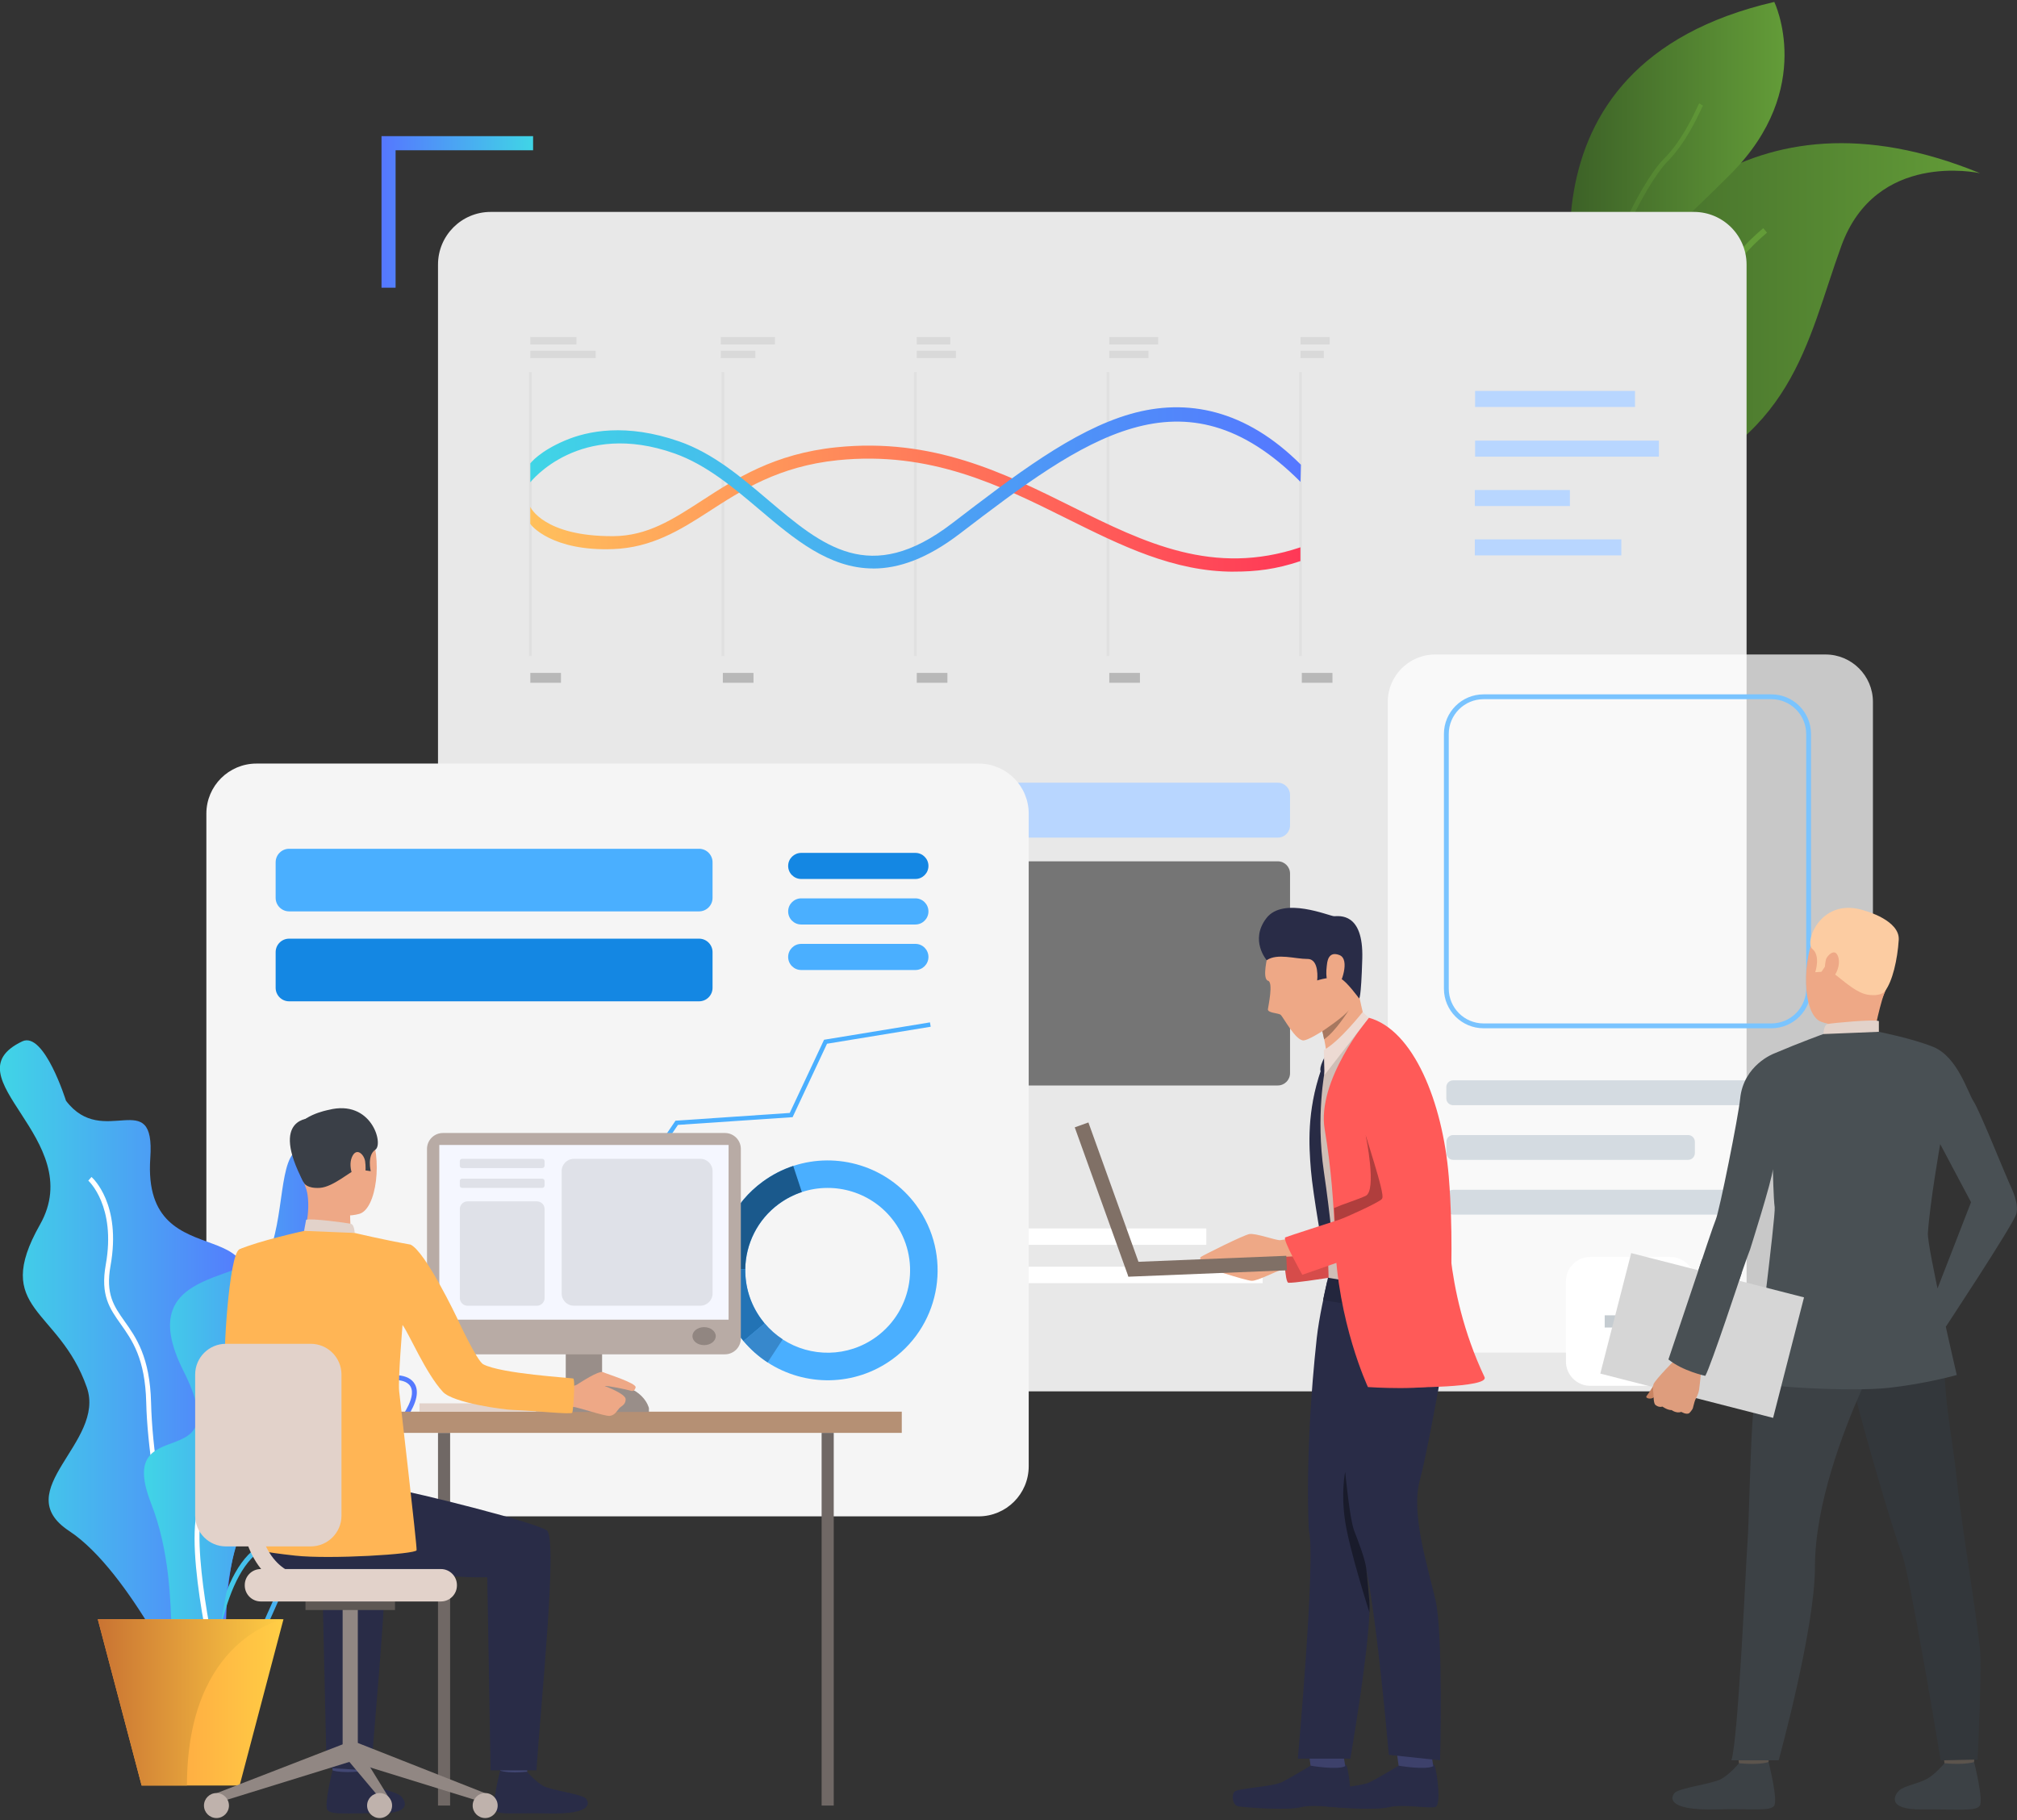 <svg width="943" height="851" viewBox="0 0 943 851" fill="none" xmlns="http://www.w3.org/2000/svg">
<rect x="0" y="0" width="943" height="851" fill="#333333" stroke="none"/>
<g clip-path="url(#clip0_527_2)">
<path d="M732.557 158.349C717.2 187.578 707.955 215.508 717.402 228.69C717.961 229.473 718.566 230.189 719.26 230.838C726.669 238.112 741.981 239.097 768.395 230.279C838.685 206.802 844.483 160.073 860.869 114.999C877.031 70.507 924.555 80.735 925.763 81.004C816.165 36.087 758.591 108.8 732.557 158.327V158.349Z" fill="url(#paint0_linear_527_2)"/>
<path d="M717.402 228.69C717.961 229.473 718.566 230.189 719.26 230.838C732.601 223.744 758.255 208.57 770.925 190.666C776.902 182.206 782.05 172.628 787.535 162.49C797.854 143.31 808.554 123.481 826.127 108.777L824.358 106.674C806.383 121.735 795.571 141.788 785.117 161.214C779.7 171.285 774.574 180.796 768.686 189.099C756.33 206.556 730.43 221.797 717.402 228.69Z" fill="url(#paint1_linear_527_2)"/>
<path d="M743.861 171.218C744.578 173.254 745.025 174.418 745.07 174.53C745.339 173.433 745.607 172.359 745.876 171.307C757.583 124.757 770.142 120.505 809.159 81.339C849.072 41.279 829.53 0.905 829.53 0.905C701.441 30.559 736.407 149.688 743.839 171.173L743.861 171.218Z" fill="url(#paint2_linear_527_2)"/>
<path d="M743.861 171.218C744.577 173.254 745.025 174.418 745.07 174.53C745.339 173.433 745.607 172.359 745.876 171.307C743.973 130.419 771.082 84.025 779.252 75.879C787.714 67.441 793.288 55.513 795.37 51.014C795.728 50.276 796.064 49.56 796.153 49.403L794.429 48.306C794.25 48.575 794.026 49.067 793.512 50.164C791.452 54.573 785.99 66.255 777.775 74.424C767.41 84.764 742.205 131.493 743.816 171.195L743.861 171.218Z" fill="url(#paint3_linear_527_2)"/>
<g style="mix-blend-mode:hard-light">
<path d="M791.944 99.087H229.404C215.804 99.087 204.78 110.109 204.78 123.705V625.936C204.78 639.532 215.804 650.554 229.404 650.554H791.944C805.544 650.554 816.568 639.532 816.568 625.936V123.705C816.568 110.109 805.544 99.087 791.944 99.087Z" fill="#E8E8E8"/>
</g>
<path d="M476.246 365.969H597.395C600.551 365.969 603.125 368.543 603.125 371.698V385.91C603.125 389.065 600.551 391.639 597.395 391.639H476.246C473.089 391.639 470.515 389.065 470.515 385.91V371.698C470.515 368.543 473.089 365.969 476.246 365.969Z" fill="#B8D6FF"/>
<g style="mix-blend-mode:hard-light">
<path d="M476.246 402.717H597.395C600.551 402.717 603.125 405.291 603.125 408.446V501.794C603.125 504.949 600.551 507.523 597.395 507.523H476.246C473.089 507.523 470.515 504.949 470.515 501.794V408.446C470.515 405.291 473.089 402.717 476.246 402.717Z" fill="#757575"/>
</g>
<path d="M764.411 182.788H689.644V190.286H764.411V182.788Z" fill="#B8D6FF"/>
<path d="M775.581 206.019H689.644V213.516H775.581V206.019Z" fill="#B8D6FF"/>
<path d="M733.967 229.115H689.51V236.612H733.967V229.115Z" fill="#B8D6FF"/>
<path d="M758.008 252.189H689.51V259.686H758.008V252.189Z" fill="#B8D6FF"/>
<path d="M563.974 574.372H236.813V582.048H563.974V574.372Z" fill="white"/>
<path d="M590.321 592.276H236.813V599.953H590.321V592.276Z" fill="white"/>
<path d="M466.195 610.18H236.813V617.857H466.195V610.18Z" fill="white"/>
<path d="M407.165 574.372H236.813V582.048H407.165V574.372Z" fill="url(#paint4_linear_527_2)"/>
<path d="M420.887 592.276H236.813V599.953H420.887V592.276Z" fill="url(#paint5_linear_527_2)"/>
<path d="M356.261 610.18H236.813V617.857H356.261V610.18Z" fill="url(#paint6_linear_527_2)"/>
<path opacity="0.73" d="M670.975 306.013H853.482C865.704 306.013 875.643 315.95 875.643 328.169V610.292C875.643 622.512 865.704 632.448 853.482 632.448H670.975C658.753 632.448 648.813 622.512 648.813 610.292V328.169C648.813 315.95 658.753 306.013 670.975 306.013Z" fill="white"/>
<path d="M679.347 505.128H836.267C838.013 505.128 839.424 506.538 839.424 508.284V513.588C839.424 515.334 838.013 516.744 836.267 516.744H679.347C677.601 516.744 676.191 515.334 676.191 513.588V508.284C676.191 506.538 677.601 505.128 679.347 505.128Z" fill="#D4DBE1"/>
<path d="M679.369 530.709H789.236C790.982 530.709 792.392 532.119 792.392 533.864V539.146C792.392 540.892 790.982 542.302 789.236 542.302H679.392C677.646 542.302 676.235 540.892 676.235 539.146V533.864C676.235 532.119 677.646 530.709 679.392 530.709H679.369Z" fill="#D4DBE1"/>
<path d="M679.369 556.289H811.062C812.808 556.289 814.218 557.699 814.218 559.445V564.749C814.218 566.494 812.808 567.904 811.062 567.904H679.369C677.623 567.904 676.213 566.494 676.213 564.749V559.467C676.213 557.721 677.623 556.311 679.369 556.311V556.289Z" fill="#D4DBE1"/>
<path d="M743.48 587.711H780.998C787.266 587.711 792.37 592.813 792.37 599.08V636.589C792.37 642.855 787.266 647.958 780.998 647.958H743.48C737.213 647.958 732.109 642.855 732.109 636.589V599.08C732.109 592.813 737.213 587.711 743.48 587.711Z" fill="white"/>
<path d="M765.082 605.861H759.374V629.83H765.082V605.861Z" fill="#C5CCD1"/>
<path d="M774.216 620.699V614.992H750.241V620.699H774.216Z" fill="#C5CCD1"/>
<g style="mix-blend-mode:hard-light">
<path d="M457.532 357.017H119.895C106.964 357.017 96.48 367.498 96.48 380.427V685.579C96.48 698.508 106.964 708.988 119.895 708.988H457.532C470.463 708.988 480.947 698.508 480.947 685.579V380.427C480.947 367.498 470.463 357.017 457.532 357.017Z" fill="#F5F5F5"/>
</g>
<path d="M435.124 480.063L434.788 478.026L385.272 486.15L369.222 520.369L315.811 523.995L298.507 549.486L257.676 548.478L257.631 550.537L299.581 551.589L316.952 525.964L370.565 522.339L386.66 488.008L435.124 480.063Z" fill="#4AAFFF"/>
<path d="M374.594 410.975H427.961C431.341 410.975 434.072 408.245 434.072 404.866C434.072 401.509 431.341 398.778 427.961 398.778H374.594C371.237 398.778 368.483 401.509 368.483 404.866C368.483 408.245 371.214 410.975 374.594 410.975Z" fill="#1487E3"/>
<path d="M374.594 432.259H427.961C431.341 432.259 434.072 429.529 434.072 426.149C434.072 422.77 431.341 420.039 427.961 420.039H374.594C371.237 420.039 368.483 422.77 368.483 426.149C368.483 429.529 371.214 432.259 374.594 432.259Z" fill="#4AAFFF"/>
<path d="M374.594 453.542H427.961C431.341 453.542 434.072 450.812 434.072 447.433C434.072 444.053 431.341 441.323 427.961 441.323H374.594C371.237 441.323 368.483 444.053 368.483 447.433C368.483 450.812 371.214 453.542 374.594 453.542Z" fill="#4AAFFF"/>
<path d="M135.184 396.854H326.824C330.316 396.854 333.137 399.696 333.137 403.165V419.816C333.137 423.307 330.294 426.127 326.824 426.127H135.184C131.692 426.127 128.872 423.285 128.872 419.816V403.165C128.872 399.674 131.715 396.854 135.184 396.854Z" fill="#4AAFFF"/>
<path d="M326.824 438.883H135.184C131.698 438.883 128.872 441.709 128.872 445.194V461.868C128.872 465.353 131.698 468.179 135.184 468.179H326.824C330.311 468.179 333.137 465.353 333.137 461.868V445.194C333.137 441.709 330.311 438.883 326.824 438.883Z" fill="#1487E3"/>
<path d="M428.431 563.607C414.932 545.166 391.45 538.363 370.878 545.144C365.886 546.778 361.074 549.239 356.619 552.507C343.098 562.421 335.823 577.684 335.577 593.239C335.42 604.026 338.644 614.947 345.493 624.325C346.165 625.264 346.881 626.16 347.62 627.032C350.933 630.994 354.761 634.328 358.902 637.036C376.296 648.361 399.599 648.428 417.328 635.447C440.228 618.685 445.197 586.525 428.431 563.63V563.607ZM409.717 625.041C396.42 634.776 378.959 634.731 365.909 626.249C362.797 624.213 359.954 621.728 357.447 618.752C356.888 618.103 356.373 617.431 355.858 616.715C350.709 609.688 348.292 601.497 348.426 593.418C348.605 581.758 354.045 570.299 364.185 562.869C367.543 560.429 371.147 558.594 374.885 557.363C390.331 552.261 407.926 557.363 418.044 571.194C430.625 588.36 426.886 612.463 409.717 625.041Z" fill="#4AAFFF"/>
<path d="M348.426 593.418L335.554 593.239C335.778 577.684 343.054 562.399 356.597 552.507C361.074 549.239 365.886 546.8 370.856 545.144L374.885 557.363C371.147 558.594 367.543 560.429 364.185 562.869C354.045 570.299 348.583 581.735 348.426 593.418Z" fill="#1A598C"/>
<path d="M357.47 618.752L347.62 627.033C346.881 626.16 346.187 625.265 345.494 624.325C338.621 614.947 335.398 604.026 335.577 593.239L348.448 593.418C348.336 601.497 350.732 609.688 355.88 616.715C356.395 617.409 356.932 618.103 357.47 618.752Z" fill="#2273B5"/>
<path d="M358.902 637.014C354.761 634.306 350.955 630.971 347.62 627.01L357.47 618.73C359.954 621.706 362.82 624.213 365.931 626.227L358.902 636.992V637.014Z" fill="#3788CC"/>
<path d="M10.387 486.911C20.639 482.01 30.847 514.662 30.847 514.662C48.285 537.691 72.662 507.053 70.267 541.496C66.104 601.743 139.639 560.452 105.703 623.362C71.767 686.272 135.654 658.924 114.568 709.66C93.481 760.395 120.813 820.889 89.093 796.024C89.093 796.024 61.157 734.792 32.347 715.837C3.537 696.881 49.606 674.411 40.584 648.674C27.489 611.299 -4.052 612.754 18.692 572.582C41.435 532.41 -24.512 503.606 10.342 486.933L10.387 486.911Z" fill="url(#paint7_linear_527_2)"/>
<path d="M99.166 772.95C85.422 763.282 69.327 695.896 68.364 655.768C67.872 635.201 61.783 626.652 56.433 619.087C51.307 611.859 46.875 605.637 49.449 591.314C54.374 563.943 41.413 552.126 41.278 552.014L42.778 550.314C43.36 550.806 56.858 563.003 51.687 591.739C49.27 605.122 53.254 610.717 58.269 617.812C63.552 625.242 70.111 634.507 70.625 655.746C71.655 698.828 88.108 762.432 100.465 771.115L99.166 772.973V772.95Z" fill="white"/>
<path d="M104.315 777.941C102.547 777.941 100.622 777.74 98.495 777.315C93.19 776.24 89.72 773.443 88.175 769.012C84.46 758.403 93.055 741.193 100.017 732.89C100.129 732.756 111.792 718.5 110.561 698.738C110.359 695.426 110.001 692.36 109.71 689.652C108.837 681.841 108.21 676.179 111.568 672.397C114.523 669.062 120.254 667.63 130.685 667.585C148.996 667.496 156.227 659.931 162.047 653.844C164.509 651.248 166.86 648.808 169.68 647.264C178.791 642.296 188.461 641.557 192.647 645.518C194.64 647.398 196.319 651.091 193.028 657.984C190.028 664.273 186.111 668.257 182.977 671.457C178.746 675.776 175.97 678.619 177.425 684.281C177.761 685.601 178.164 686.966 178.545 688.309C181.365 697.955 184.566 708.899 168.046 716.307C164.531 717.873 161.353 719.126 158.532 720.245C147.004 724.766 140.042 727.497 132.185 744.08C130.663 747.281 129.32 750.324 128.021 753.278C121.82 767.311 117.142 777.919 104.338 777.919L104.315 777.941ZM170.755 649.256C168.225 650.643 166.121 652.837 163.681 655.41C157.57 661.811 149.959 669.778 130.685 669.868C121.082 669.913 115.709 671.166 113.269 673.919C110.583 676.94 111.165 682.155 111.971 689.406C112.284 692.136 112.62 695.225 112.844 698.604C114.142 719.306 102.278 733.763 101.786 734.367C94.891 742.581 87.079 758.941 90.325 768.273C91.6 771.899 94.51 774.204 98.965 775.099C114.523 778.232 118.821 768.519 125.917 752.406C127.215 749.451 128.581 746.385 130.103 743.163C138.341 725.773 146.041 722.752 157.682 718.187C160.48 717.09 163.636 715.859 167.106 714.292C181.813 707.69 179.171 698.604 176.351 689.003C175.948 687.638 175.545 686.25 175.209 684.907C173.441 677.992 176.933 674.433 181.343 669.913C184.521 666.668 188.126 662.997 190.968 657.044C192.468 653.933 193.699 649.681 191.08 647.219C187.633 643.952 178.903 644.869 170.755 649.301V649.256Z" fill="url(#paint8_linear_527_2)"/>
<path d="M98.741 791.056L96.48 790.944C96.592 788.818 99.458 738.53 119.649 723.804C141.81 707.668 148.795 690.301 152.108 678.663C156.025 664.944 175.97 661.274 176.821 661.117L177.224 663.355C177.022 663.4 157.816 666.936 154.301 679.29C150.876 691.263 143.713 709.078 120.992 725.639C101.674 739.716 98.786 790.541 98.741 791.056Z" fill="url(#paint9_linear_527_2)"/>
<path d="M144.922 537.647C130.573 532.723 133.55 560.385 127.484 580.84C121.417 601.295 60.015 589.77 85.78 641.02C111.546 692.27 53.187 658.163 70.625 702.879C88.064 747.594 72.148 795.42 91.085 783.268C110.046 771.093 101.741 714.785 121.44 708.093C141.161 701.401 144.362 693.591 124.842 675.418C105.322 657.223 175.97 639.162 158.555 602.437C141.116 565.711 161.487 543.353 144.9 537.669L144.922 537.647Z" fill="url(#paint10_linear_527_2)"/>
<path d="M99.883 781.119C98.07 773.465 82.669 706.101 97.04 697.955C109.71 690.771 109.397 662.863 107.427 636.499C105.681 613.157 135.654 602.258 136.93 601.81L137.691 603.959C137.4 604.07 108.076 614.746 109.688 636.343C111.725 663.422 111.926 692.136 98.159 699.947C87.235 706.124 97.286 760.283 102.099 780.604L99.883 781.119Z" fill="white"/>
<path d="M132.521 757.128L112.016 834.854H66.216L45.733 757.128H132.521Z" fill="url(#paint11_linear_527_2)"/>
<path d="M132.521 757.128C132.521 757.128 87.414 765.587 87.414 834.854H66.238L45.733 757.128H132.521Z" fill="url(#paint12_linear_527_2)"/>
<path d="M249.237 63.659V70.261H184.947V134.514H178.365V63.659H249.237Z" fill="url(#paint13_linear_527_2)"/>
<path d="M260.676 656.149H196.117V659.976H260.676V656.149Z" fill="#E2D2CA"/>
<path d="M204.78 844.208H210.443L210.443 669.957H204.78L204.78 844.208Z" fill="#706865"/>
<path d="M295.463 655.075H250.58V660.558H295.463V655.075Z" fill="#CCBDB7"/>
<path d="M281.494 608.367H264.504V659.976H281.494V608.367Z" fill="#998E89"/>
<path d="M421.603 660.043H172.948V669.957H421.603V660.043Z" fill="#B59074"/>
<path d="M125.223 600.087C125.223 600.087 122.514 638.223 129.946 642.788C134.625 645.653 153.227 655.298 152.667 657.089C152.108 658.902 142.169 673.18 142.169 673.18C142.169 673.18 106.42 649.636 105.255 642.229C104.136 634.977 107.024 586.39 111.926 584.152C115.597 582.474 117.545 583.861 122.179 587.308C128.693 592.142 125.201 600.087 125.201 600.087H125.223Z" fill="#FFB555"/>
<path d="M169.21 820.419C169.21 820.419 168.091 828.14 167.956 829.281C167.822 830.423 155.6 828.61 155.6 828.61L154.615 819.434C154.615 819.434 167.688 819.344 169.232 820.419H169.21Z" fill="#424773"/>
<path d="M168.091 828.319C168.091 828.319 171.963 832.974 175.702 834.988C179.44 837.025 185.327 837.808 187.544 839.912C189.133 841.433 193.364 847.946 177.806 847.812C162.248 847.677 154.749 848.729 153.07 846.223C151.414 843.716 155.488 827.782 155.488 827.782C155.488 827.782 159.182 829.102 168.068 828.296L168.091 828.319Z" fill="#292C47"/>
<path d="M247.558 820.486C247.558 820.486 246.439 828.207 246.305 829.371C246.17 830.534 233.948 828.677 233.948 828.677L232.963 819.501C232.963 819.501 246.036 819.411 247.581 820.486H247.558Z" fill="#424773"/>
<path d="M246.439 828.386C246.439 828.386 250.312 833.041 254.05 835.055C257.788 837.092 271.578 838.748 273.794 840.852C275.383 842.373 278.047 848.461 256.154 847.901C240.597 847.498 233.098 848.819 231.419 846.312C229.762 843.806 233.836 827.871 233.836 827.871C233.836 827.871 237.306 829.281 246.417 828.386H246.439Z" fill="#292C47"/>
<path d="M129.767 687.145C129.767 687.145 174.224 694.665 184.275 696.232C194.326 697.821 248.767 711.36 255.572 715.478C260.989 718.768 252.729 797.658 250.804 827.759H229.359L227.814 737.456C202.071 738.105 183.716 731.435 164.979 734.278C146.243 737.12 130.618 741.171 118.709 725.191C118.709 725.191 118.261 690.592 129.79 687.101L129.767 687.145Z" fill="#292C47"/>
<path d="M173.597 827.871L152.69 826.573L150.653 737.5C139.572 737.769 135.766 737.075 126.812 736.001L109.934 696.791C124.73 699.745 172.098 711.696 178.41 715.523C183.827 718.813 175.5 797.77 173.575 827.894L173.597 827.871Z" fill="#292C47"/>
<path d="M150.25 520.548C150.25 520.548 166.546 516.05 172.769 528.695C178.992 541.339 176.172 565.331 167.956 567.569C159.741 569.829 147.922 567.233 144.519 559.355C141.117 551.477 138.386 540.287 139.214 533.059C140.02 525.807 145.929 522.271 150.272 520.548H150.25Z" fill="#EEA886"/>
<path d="M163.681 565.062C163.681 565.062 163.502 574.685 164.554 576.722C165.606 578.781 141.855 578.266 141.855 578.266C141.855 578.266 145.594 566.718 143.467 556.871C141.363 547.136 163.659 565.062 163.659 565.062H163.681Z" fill="#EEA886"/>
<path d="M142.213 553.223C142.213 553.223 143.489 555.797 149.623 555.394C155.779 554.969 163.882 547.561 166.501 546.889C169.12 546.218 169.277 544.741 169.277 544.741L170.665 547.203L173.329 547.606C173.329 547.606 171.516 540.175 175.478 537.557C179.44 534.939 173.687 513.856 153.652 518.937C153.652 518.937 138.341 521.734 138.139 530.283C137.938 538.833 139.258 548.702 142.236 553.223H142.213Z" fill="#3A3F47"/>
<path d="M165.807 576.476C165.807 576.476 165.74 572.559 163.972 572.179C162.203 571.799 145.303 569.471 143.109 570.344L142.169 575.514C142.169 575.514 146.377 578.087 165.807 576.476Z" fill="#E2D2CA"/>
<path d="M170.71 542.995C170.262 539.795 166.591 536.102 164.509 541.093C162.427 546.106 165.919 553.38 168.27 552.999C170.62 552.619 171.336 547.359 170.71 542.995Z" fill="#EEA886"/>
<path d="M236.59 622.78C236.59 622.78 236.59 622.78 236.567 622.78C236.679 622.825 236.701 622.847 236.59 622.78Z" fill="#323657"/>
<path d="M145.482 522.853C145.482 522.853 125.604 521.913 142.012 552.932L145.482 522.853Z" fill="#3A3F47"/>
<path d="M101.226 838.435L102.703 842.575L165.158 823.239L162.159 814.824L101.226 838.435Z" fill="#918783"/>
<path d="M167.285 752.383H160.189V820.262H167.285V752.383Z" fill="#918783"/>
<path d="M184.678 748.78H142.818V752.786H184.678V748.78Z" fill="#5E5854"/>
<path d="M226.83 838.434L225.352 842.575L162.875 823.238L165.628 814.286L226.83 838.434Z" fill="#918783"/>
<path d="M182.82 842.15V846.984L162.875 823.238L165.628 814.286L182.82 842.15Z" fill="#918783"/>
<path d="M226.829 850.05C230.056 850.05 232.672 847.435 232.672 844.209C232.672 840.983 230.056 838.367 226.829 838.367C223.603 838.367 220.987 840.983 220.987 844.209C220.987 847.435 223.603 850.05 226.829 850.05Z" fill="#BFB2AC"/>
<path d="M183.313 844.209C183.313 847.431 180.694 850.05 177.47 850.05C174.247 850.05 171.628 847.431 171.628 844.209C171.628 840.986 174.247 838.367 177.47 838.367C180.694 838.367 183.313 840.986 183.313 844.209Z" fill="#BFB2AC"/>
<path d="M107.046 844.209C107.046 847.431 104.427 850.05 101.204 850.05C97.98 850.05 95.361 847.431 95.361 844.209C95.361 840.986 97.98 838.367 101.204 838.367C104.427 838.367 107.046 840.986 107.046 844.209Z" fill="#BFB2AC"/>
<path d="M121.91 733.629H206.145C210.264 733.629 213.622 736.986 213.622 741.104V741.305C213.622 745.423 210.264 748.78 206.145 748.78H121.91C117.791 748.78 114.433 745.423 114.433 741.305V741.104C114.433 736.986 117.791 733.629 121.91 733.629Z" fill="#E2D2CA"/>
<path d="M389.794 669.957H384.131V844.209H389.794V669.957Z" fill="#706865"/>
<path d="M338.912 529.746H207.086C202.969 529.746 199.631 533.083 199.631 537.199V625.779C199.631 629.895 202.969 633.232 207.086 633.232H338.912C343.029 633.232 346.367 629.895 346.367 625.779V537.199C346.367 533.083 343.029 529.746 338.912 529.746Z" fill="#B8ABA5"/>
<path d="M340.636 535.341H205.385V617.029H340.636V535.341Z" fill="#F5F7FF"/>
<path d="M334.637 624.727C334.637 627.055 332.197 628.935 329.175 628.935C326.153 628.935 323.735 627.055 323.735 624.727C323.735 622.4 326.175 620.52 329.175 620.52C332.174 620.52 334.637 622.4 334.637 624.727Z" fill="#918681"/>
<path d="M303.387 660.177V658.342C303.387 658.342 300.79 646.884 282.479 646.884C264.168 646.884 264.526 660.177 264.526 660.177H303.387Z" fill="#998E89"/>
<path d="M264.302 648.585C264.302 648.585 268.287 648.271 269.742 647.398C271.197 646.526 279.927 640.662 281.964 641.58C284.024 642.52 297.656 646.705 297.164 648.696C296.694 650.688 295.44 650.487 294.478 650.151C293.515 649.793 283.621 647.712 282.748 648.07C282.748 648.07 292.463 651.628 292.508 654.202C292.552 656.798 290.471 657.425 289.553 658.409C288.635 659.394 287.516 661.811 285.009 662.013C282.501 662.192 270.279 657.939 267.75 657.76C265.242 657.559 260.564 657.917 260.251 657.514C259.937 657.111 264.28 648.629 264.28 648.629L264.302 648.585Z" fill="#EEA886"/>
<path d="M191.864 581.914C179.171 579.676 165.83 576.476 165.83 576.476L142.191 575.514C142.191 575.514 120.5 580.281 111.971 584.152C111.165 584.51 111.165 603.489 108.927 608.479L116 623.407C116 623.407 120.097 652.993 120.947 666.153C121.328 672.196 119.851 724.543 119.851 724.543C119.851 724.543 121.977 725.594 138.095 727.362C154.212 729.13 194.528 726.713 194.774 724.811C195.02 722.909 186.962 653.889 186.603 650.33C186.066 644.847 188.193 619.49 188.193 619.49C191.237 623.564 198.982 642.005 207.063 650.778C211.809 655.948 235.336 659.103 239.768 659.237C249.416 659.551 267.033 661.475 267.548 660.536C267.951 659.976 269.093 644.914 267.974 644.534C267.011 644.22 234.306 642.341 225.934 637.887C222.867 636.253 213.712 616.29 213.712 616.29C213.712 616.29 198.87 585.025 191.864 581.892V581.914Z" fill="#FFB555"/>
<path d="M105.614 628.308H145.28C153.204 628.308 159.651 634.754 159.651 642.676V708.675C159.651 716.597 153.204 723.043 145.28 723.043H105.614C97.689 723.043 91.242 716.597 91.242 708.675V642.676C91.242 634.754 97.689 628.308 105.614 628.308Z" fill="#E2D2CA"/>
<path d="M147.541 745.02C137.468 745.02 129.275 741.641 123.231 734.949C109.553 719.865 112.016 693.322 112.128 692.203C112.329 690.122 114.209 688.578 116.291 688.801C118.373 689.003 119.918 690.86 119.694 692.964C119.671 693.255 117.478 717.314 128.872 729.869C133.483 734.949 139.594 737.411 147.541 737.411C149.645 737.411 151.347 739.112 151.347 741.216C151.347 743.319 149.645 745.02 147.541 745.02Z" fill="#E2D2CA"/>
<path d="M216.04 541.832H253.513C254.095 541.832 254.587 542.302 254.587 542.906V545.077C254.587 545.659 254.117 546.151 253.513 546.151H216.04C215.458 546.151 214.965 545.681 214.965 545.077V542.906C214.965 542.324 215.435 541.832 216.04 541.832Z" fill="#DFE1E8"/>
<path d="M216.04 551.097H253.513C254.095 551.097 254.587 551.567 254.587 552.171V554.342C254.587 554.924 254.117 555.416 253.513 555.416H216.04C215.458 555.416 214.965 554.946 214.965 554.342V552.171C214.965 551.589 215.435 551.097 216.04 551.097Z" fill="#DFE1E8"/>
<path d="M218.569 561.705H251.005C252.998 561.705 254.61 563.316 254.61 565.308V606.913C254.61 608.905 252.998 610.516 251.005 610.516H218.592C216.599 610.516 214.988 608.905 214.988 606.913V565.308C214.988 563.316 216.599 561.705 218.592 561.705H218.569Z" fill="#DFE1E8"/>
<path d="M268.287 541.832H327.451C330.585 541.832 333.137 544.383 333.137 547.516V604.809C333.137 607.942 330.585 610.494 327.451 610.494H268.287C265.153 610.494 262.601 607.942 262.601 604.809V547.516C262.601 544.383 265.153 541.832 268.287 541.832Z" fill="#DFE1E8"/>
<path d="M248.588 173.97H247.312V306.774H248.588V173.97Z" fill="#E0E0E0"/>
<path d="M338.599 173.97H337.323V306.774H338.599V173.97Z" fill="#E0E0E0"/>
<path d="M428.61 173.97H427.334V306.774H428.61V173.97Z" fill="#E0E0E0"/>
<path d="M518.621 173.97H517.345V306.774H518.621V173.97Z" fill="#E0E0E0"/>
<path d="M608.632 173.97H607.378V306.774H608.632V173.97Z" fill="#E0E0E0"/>
<path d="M262.265 314.629H247.939V319.239H262.265V314.629Z" fill="#B8B8B8"/>
<path d="M269.496 157.588H247.939V161.057H269.496V157.588Z" fill="#D9D9D9"/>
<path d="M278.517 163.989H247.939V167.436H278.517V163.989Z" fill="#D9D9D9"/>
<path d="M362.305 157.588H336.987V161.057H362.305V157.588Z" fill="#D9D9D9"/>
<path d="M353.172 163.989H336.987V167.436H353.172V163.989Z" fill="#D9D9D9"/>
<path d="M444.302 157.588H428.61V161.057H444.302V157.588Z" fill="#D9D9D9"/>
<path d="M446.899 163.989H428.61V167.436H446.899V163.989Z" fill="#D9D9D9"/>
<path d="M541.476 157.588H518.621V161.057H541.476V157.588Z" fill="#D9D9D9"/>
<path d="M536.91 163.989H518.621V167.436H536.91V163.989Z" fill="#D9D9D9"/>
<path d="M621.66 157.588H608.005V161.057H621.66V157.588Z" fill="#D9D9D9"/>
<path d="M618.929 163.989H608.005V167.436H618.929V163.989Z" fill="#D9D9D9"/>
<path d="M352.276 314.629H337.95V319.239H352.276V314.629Z" fill="#B8B8B8"/>
<path d="M442.937 314.629H428.61V319.239H442.937V314.629Z" fill="#B8B8B8"/>
<path d="M532.948 314.629H518.621V319.239H532.948V314.629Z" fill="#B8B8B8"/>
<path d="M622.958 314.629H608.632V319.239H622.958V314.629Z" fill="#B8B8B8"/>
<path d="M576.8 267.295C548.729 267.295 524.307 255.165 498.877 242.521C467.471 226.899 434.99 210.763 391.697 215.172C364.051 217.992 346.725 229.249 331.413 239.164C317.557 248.16 304.461 256.061 286.71 256.732C258.034 257.829 248.095 245.587 247.916 244.848V236.993C247.961 237.127 254.207 250.846 286.665 250.689C302.648 250.6 314.445 242.946 328.123 234.083C343.994 223.789 361.991 212.106 391.07 209.13C436.086 204.542 469.351 221.081 501.541 237.082C535.208 253.823 567.353 269.533 607.983 255.904V262.349C596.409 266.244 587.142 267.273 576.778 267.273L576.8 267.295Z" fill="url(#paint14_linear_527_2)"/>
<path d="M408.284 265.796C387.555 265.796 371.125 251.853 355.03 238.224C342.83 227.884 330.16 217.298 315.564 212.084C270.973 196.171 248.163 225.243 247.939 225.489V216.649C248.185 216.358 252.259 211.054 264.034 206.019C274.756 201.431 292.732 197.76 317.557 206.399C333.271 211.86 346.322 222.916 358.947 233.636C384.556 255.344 406.672 274.076 445.063 244.736C474.141 222.49 501.563 201.296 528.56 193.553C554.952 185.989 582.464 191.516 608.207 217.276L608.027 225.31C553.318 170.367 506.734 205.191 448.734 249.526C433.378 261.275 420.126 265.818 408.284 265.818V265.796Z" fill="url(#paint15_linear_527_2)"/>
<path d="M828.164 480.779H693.606C683.399 480.779 675.071 472.476 675.071 462.248V343.186C675.071 332.959 683.376 324.656 693.606 324.656H828.164C838.371 324.656 846.699 332.959 846.699 343.186V462.248C846.699 472.476 838.394 480.779 828.164 480.779ZM693.606 326.916C684.63 326.916 677.332 334.212 677.332 343.186V462.248C677.332 471.223 684.63 478.518 693.606 478.518H828.164C837.14 478.518 844.438 471.223 844.438 462.248V343.186C844.438 334.212 837.14 326.916 828.164 326.916H693.606Z" fill="#7AC4FF"/>
<path d="M907.878 815.674C907.878 815.674 909.087 824.223 909.243 825.499C909.4 826.774 922.809 824.738 922.809 824.738L923.883 814.577C923.883 814.577 909.534 814.465 907.878 815.674Z" fill="#5C544D"/>
<path d="M909.109 824.425C909.109 824.425 904.856 829.572 900.759 831.81C896.64 834.048 890.194 834.943 887.776 837.271C886.03 838.949 881.396 846.156 898.454 846.021C915.511 845.865 923.749 847.051 925.585 844.276C927.42 841.501 922.943 823.865 922.943 823.865C922.943 823.865 918.914 825.32 909.154 824.447L909.109 824.425Z" fill="#3C4145"/>
<path d="M811.801 815.674C811.801 815.674 813.032 824.223 813.166 825.499C813.323 826.774 826.732 824.738 826.732 824.738L827.828 814.577C827.828 814.577 813.479 814.465 811.801 815.674Z" fill="#5C544D"/>
<path d="M813.032 824.425C813.032 824.425 808.778 829.572 804.682 831.81C800.585 834.048 785.453 835.906 783.035 838.211C781.289 839.889 778.379 846.626 802.376 845.999C819.434 845.551 827.672 847.029 829.485 844.253C831.32 841.478 826.843 823.843 826.843 823.843C826.843 823.843 823.038 825.409 813.054 824.425H813.032Z" fill="#3C4145"/>
<path d="M903.11 595.208C903.11 595.208 910.251 616.402 909.311 634.664C908.37 652.926 913.004 672.912 914.885 691.979C916.989 713.24 925.63 763.596 925.943 774.965C926.256 786.334 924.6 822.679 924.6 822.679L907.318 823.082C907.318 823.082 892.813 735.061 889.052 726.087C885.291 717.112 866.644 653.083 866.018 645.899C865.391 638.715 903.11 595.23 903.11 595.23V595.208Z" fill="#33373B"/>
<path d="M830.447 598.968C830.447 598.968 820.956 649.032 819.702 660.2C818.449 671.367 817.621 714.292 816.994 721.275C816.367 728.257 812.808 812.697 809.472 823.059H831.567C831.567 823.059 848.535 761.671 848.535 732.644C848.535 703.617 861.63 669.51 870.092 650.353C878.553 631.195 897.916 630.748 903.11 595.186C903.11 595.186 837.499 587.688 830.447 598.946V598.968Z" fill="#3C4145"/>
<path d="M875.352 427.917C875.352 427.917 857.937 421.404 849.9 434.676C841.864 447.925 842.647 474.468 851.422 477.735C860.197 481.003 873.382 479.302 877.882 470.999C882.381 462.696 886.433 450.722 886.231 442.71C886.03 434.698 879.919 430.245 875.33 427.939L875.352 427.917Z" fill="#EEA886"/>
<path d="M854.355 476.907C854.355 476.907 855.071 481.473 853.885 483.711C852.721 485.949 875.8 486.016 875.8 486.016C875.8 486.016 877.658 473.796 881.217 463.457C884.776 453.117 854.355 476.907 854.355 476.907Z" fill="#EEA886"/>
<path d="M881.217 463.457C881.217 463.457 879.628 466.075 873.136 465.068C866.644 464.038 858.698 455.4 855.989 454.46C853.28 453.52 853.258 451.908 853.258 451.908L851.557 454.393L848.669 454.572C848.669 454.572 851.288 446.851 847.326 443.695C843.364 440.539 851.445 418.652 872.285 425.948C872.285 425.948 888.291 430.356 887.709 439.465C887.127 448.574 884.799 458.936 881.217 463.479V463.457Z" fill="#FCCCA2"/>
<path d="M852.519 483.464C852.519 483.464 852.586 479.167 854.534 478.765C856.481 478.362 876.046 476.482 878.419 477.422V482.435C878.419 482.435 873.808 485.277 852.497 483.487L852.519 483.464Z" fill="#E2D2CA"/>
<path d="M853.683 448.619C854.041 447.097 857.936 442.733 859.414 447.41C860.891 452.087 857.175 458.354 855.093 457.817C853.012 457.28 852.765 452.49 853.683 448.619Z" fill="#EEA886"/>
<path d="M852.519 483.464C852.519 483.464 841.797 487.314 829.395 492.595C829.395 492.595 815.114 497.922 813.569 513.7C812.741 522.07 803.831 566.494 802.153 570.254C800.474 574.014 780.708 634.396 780.014 635.649C779.32 636.902 796.131 643.885 797.25 643.325C798.369 642.766 816.39 588.248 818.203 584.219C818.203 584.219 828.567 551.545 828.858 546.666C828.858 546.666 829.149 560.564 829.709 564.458C830.268 568.352 820.486 644.041 820.755 646.123C821.023 648.204 865.212 650.867 882.896 648.92C900.58 646.973 914.84 642.9 914.84 642.9C914.84 642.9 900.916 583.168 901.341 576.543C902.282 562.108 907.094 534.939 907.094 534.939L921.511 562.108L903.065 609.576L907.296 624.011C907.296 624.011 941.59 572.201 942.709 567.457C943.829 562.735 941.03 556.692 939.217 552.798C937.404 548.904 925.517 519.228 922.742 515.065C919.966 510.88 915.243 494.162 903.871 489.507C894.357 485.613 878.397 482.435 878.397 482.435L852.475 483.487L852.519 483.464Z" fill="#495054"/>
<path d="M843.423 606.604L762.629 585.894L748.18 642.238L828.974 662.947L843.423 606.604Z" fill="#D6D6D6"/>
<path d="M772.984 647.935C772.984 647.935 770.679 651.673 769.828 652.725C768.978 653.799 771.91 654.448 773.141 653.374C774.395 652.299 772.962 647.913 772.962 647.913L772.984 647.935Z" fill="#C98462"/>
<path d="M789.818 660.692C789.818 660.692 791.184 659.282 791.475 658.365C791.475 658.365 791.878 656.664 792.236 655.477C792.348 655.097 792.46 654.784 792.549 654.56C792.93 653.709 794.049 651.964 794.385 649.659C794.743 647.354 795.75 637.014 795.75 637.014L789.505 635.425L784.468 634.373C784.468 634.373 773.611 645.205 773.029 647.309C772.962 647.51 772.94 647.712 772.895 647.913C772.582 649.748 773.119 651.248 773.052 652.232C773.052 652.591 773.074 656.194 773.925 656.865C775.089 657.805 776.275 657.984 777.238 657.671C777.238 657.671 779.588 659.394 781.558 659.305C781.558 659.305 783.685 660.983 786.08 660.155C786.08 660.155 788.43 661.61 789.796 660.714L789.818 660.692Z" fill="#DE9D7D"/>
<path d="M814.241 595.32C814.241 595.32 799.892 638.737 797.273 643.303C797.273 643.303 786.751 641.087 780.036 635.626L795.773 588.763L814.241 595.32Z" fill="#495054"/>
<path d="M605.341 594.268C605.341 594.268 601.088 593.798 599.073 593.888C597.059 593.999 588.149 598.99 585.15 598.856C582.15 598.699 562.093 592.164 561.175 591.627C560.235 591.112 561.421 589.658 561.421 589.658L605.789 585.316L605.341 594.246V594.268Z" fill="#EEA886"/>
<path d="M641.001 522.764L645.59 569.493C645.59 569.493 647.582 575.267 634.509 577.394C621.145 579.564 600.282 584.108 600.282 584.108C600.282 584.108 600.618 599.684 602.386 599.774C607.468 600.042 645.388 593.619 660.409 590.463C672.318 587.957 664.864 524.241 664.864 524.241L641.023 522.764H641.001Z" fill="#D64C4A"/>
<path d="M604.715 578.557C604.715 578.557 600.573 579.676 598.559 579.855C596.566 580.034 587.008 576.431 584.053 577.013C581.098 577.595 562.25 587.062 561.399 587.711C560.549 588.36 561.936 589.613 561.936 589.613L606.461 587.33L604.692 578.557H604.715Z" fill="#EEA886"/>
<path d="M653.895 825.566C653.895 825.566 644.672 831.161 640.486 833.265C636.3 835.368 619.959 836.129 618.347 837.696C616.758 839.263 617.407 844.141 620.115 844.589C622.824 845.059 642.725 846.626 649.351 844.992C655.954 843.358 668.4 845.82 671.131 844.858C673.862 843.895 671.915 829.102 670.818 825.79C669.721 822.478 653.895 825.566 653.895 825.566Z" fill="#292C47"/>
<path d="M653.044 819.523L653.895 825.566C653.895 825.566 666.363 827.737 670.102 825.79L669.094 819.501H653.044V819.523Z" fill="#3D416B"/>
<path d="M628.488 607.696C628.129 611.881 627.861 621.012 627.659 630.591C627.615 632.717 627.57 634.866 627.547 637.014C627.301 649.927 627.189 661.878 627.189 661.878C627.794 678.126 630.368 713.263 635.203 721.163C641.717 731.816 649.306 820.486 649.306 820.486L673.28 823.06C673.28 823.06 674.758 763.775 671.176 748.31C667.169 731.033 659.491 707.467 663.879 691.733C666.632 681.864 672.385 650.106 672.385 650.106C672.385 650.106 678.519 614.388 672.161 586.972C670.572 580.124 628.51 607.719 628.51 607.719L628.488 607.696Z" fill="#292C47"/>
<path d="M612.728 825.566C612.728 825.566 603.506 831.161 599.32 833.265C595.134 835.368 578.792 836.129 577.181 837.696C575.591 839.263 576.241 844.141 578.949 844.589C581.658 845.059 601.558 846.626 608.184 844.992C614.788 843.358 627.234 845.82 629.965 844.858C632.696 843.895 630.749 829.102 629.652 825.79C628.555 822.478 612.728 825.566 612.728 825.566Z" fill="#292C47"/>
<path d="M611.878 819.523L612.729 825.566C612.729 825.566 625.197 827.737 628.935 825.79L627.928 819.501H611.9L611.878 819.523Z" fill="#3D416B"/>
<path d="M606.729 822.276H631.308C631.308 822.276 639.568 774.763 640.24 753.816C640.307 751.533 640.307 749.586 640.173 748.019C639.815 743.588 639.277 738.709 638.807 733.673C638.807 733.629 638.807 733.606 638.807 733.562C637.352 718.567 636.3 702.118 641.27 690.972C645.433 681.617 655.775 651.024 655.775 651.024C655.775 651.024 667.08 616.581 664.797 588.539C664.215 581.534 620.541 599.147 620.541 599.147C619.578 603.242 616.668 616.089 615.616 625.623C609.706 680.096 611.923 715.59 611.923 715.59C615.303 727.631 606.774 822.276 606.774 822.276H606.729Z" fill="#292C47"/>
<path d="M624.302 483.017C624.302 483.017 615.773 503.293 614.004 514.147C612.236 525.002 619.444 554.722 619.78 560.855C620.787 579.9 621.257 600.982 621.257 600.982L662.871 619.535C662.871 619.535 667.281 602.593 670.258 581.892C673.213 561.19 671.019 543.264 669.161 531.358C663.364 493.983 639.971 475.922 639.971 475.922L624.302 483.039V483.017Z" fill="#CFBEB6"/>
<path d="M592.739 446.537C592.739 446.537 589.851 457.705 592.873 458.578C595.358 459.316 593.007 470.148 592.783 471.872C592.559 473.595 597.395 473.64 598.626 474.4C599.835 475.184 605.789 486.978 609.639 486.441C613.49 485.881 628.958 475.833 632.383 469.902C635.808 463.971 634.263 441.412 628.935 433.042C623.608 424.672 597.865 427.022 592.739 446.537Z" fill="#EEA886"/>
<path d="M616.22 474.042C616.22 474.042 616.511 475.139 616.959 476.817C617.138 477.534 617.34 478.339 617.564 479.235C617.72 479.906 617.899 480.622 618.078 481.361C618.146 481.629 618.213 481.898 618.28 482.166C618.571 483.397 618.84 484.695 619.108 485.971C619.78 489.261 620.272 492.439 620.183 494.252C619.959 499.242 637.733 475.676 637.733 475.676C637.733 475.676 633.591 460.1 631.778 442.173C629.965 424.247 616.265 474.065 616.265 474.065L616.22 474.042Z" fill="#EEA886"/>
<path d="M592.201 448.932C592.201 448.932 584.142 439.622 592.067 429.305C599.969 418.987 621.571 428.365 623.742 428.387C625.913 428.409 637.509 426.328 636.904 448.193C636.345 467.642 635.405 466.814 635.405 466.814C635.405 466.814 629.405 458.645 626.898 457.638C622.981 456.049 615.818 458.421 615.818 458.421C615.818 458.421 617.026 448.328 611.273 448.372C605.52 448.395 597.215 445.575 592.224 448.954L592.201 448.932Z" fill="#292C47"/>
<path d="M620.295 451.685C620.474 450.297 620.675 444.478 626.137 446.515C631.599 448.551 626.54 460.681 625.757 461.017C624.973 461.353 618.884 463.322 620.295 451.685Z" fill="#EEA886"/>
<path d="M618.593 607.741C618.593 607.741 620.496 598.766 620.877 597.424L677.019 606.756L676.459 614.007C676.459 614.007 635.987 611.59 618.593 607.741Z" fill="#23263D"/>
<path d="M677.198 562.847C677.198 562.847 674.198 601.9 694.054 643.862C696.472 648.987 656.872 648.719 656.872 648.719L677.198 562.847Z" fill="#FF5A58"/>
<path d="M619.332 528.09C620.071 532.387 620.698 536.751 621.257 541.115C622.354 549.799 623.093 558.505 623.585 566.987C623.63 567.882 623.675 568.755 623.72 569.628C623.787 571.06 623.854 572.47 623.921 573.88C623.988 575.76 624.055 577.617 624.122 579.475C625.242 618.103 639.546 648.54 639.546 648.54C639.546 648.54 667.93 650.487 675.228 646.503C675.228 646.503 680.332 602.996 678.004 560.004C677.825 556.692 677.601 553.357 677.332 550.067C674.444 515.244 660.834 481.562 639.971 475.855C639.479 476.325 615.459 505.397 619.332 528.045V528.09Z" fill="#FF5A58"/>
<path d="M527.577 596.941L601.656 593.941L601.381 587.165L527.302 590.166L527.577 596.941Z" fill="#807066"/>
<path d="M502.475 527.107L527.54 596.865L533.923 594.572L508.858 524.814L502.475 527.107Z" fill="#807066"/>
<path d="M628.913 711.45C630.995 724.968 640.016 753.189 640.218 753.816C640.285 751.533 640.285 749.586 640.15 748.019C639.792 743.588 639.255 738.709 638.785 733.674C638.785 733.629 638.785 733.606 638.785 733.562C638.315 729.175 635.181 721.096 633.077 715.613C630.972 710.085 628.913 688.13 628.913 688.13C628.913 688.13 626.809 697.754 628.913 711.405V711.45Z" fill="#191B2B"/>
<path d="M618.235 482.144C618.526 483.375 618.795 484.673 619.063 485.949C624.301 482.368 630.301 472.811 630.681 472.207C628.555 475.296 618.414 482.032 618.258 482.144H618.235Z" fill="#A77860"/>
<path d="M623.72 564.794C623.764 565.666 623.809 566.517 623.854 567.367C623.921 568.755 623.988 570.142 624.055 571.53C630.435 570.232 642.523 566.987 646.172 560.541C651.141 551.746 638.762 531.201 638.494 530.776C638.606 531.335 643.799 556.602 638.494 559.131C635.069 560.765 627.928 562.981 623.72 564.816V564.794Z" fill="#B03E3D"/>
<path d="M619.444 500.272C619.444 500.272 615.124 521.891 618.929 547.695C622.108 569.292 623.339 584.801 623.339 584.801L621.75 590.889L618.84 586.211C618.84 586.211 613.826 558.55 612.885 547.046C611.945 535.453 610.938 519.854 617.653 500.16L619.444 500.272Z" fill="#282B45"/>
<path d="M619.713 500.294C619.713 500.294 619.176 500.988 618.325 501.257C617.452 501.525 615.997 500.294 619.601 493.67L619.713 500.294Z" fill="#282B45"/>
<path d="M637.084 473.192C637.084 473.192 626.115 487.135 618.929 490.917L619.22 502.644L639.994 475.878L637.084 473.17V473.192Z" fill="#EDDAD3"/>
<path d="M660.879 511.462C660.028 506.135 653.805 483.464 641.001 486.799C628.197 490.134 631.801 505.554 634.599 517.191C637.531 529.344 648.007 558.729 646.172 560.564C644.336 562.399 629.517 569.113 626.271 570.232C623.048 571.351 602.476 577.863 600.909 578.557C599.364 579.229 608.856 596.036 608.856 596.036C608.856 596.036 660.096 578.58 668.781 572.918C677.466 567.278 660.901 511.507 660.901 511.507L660.879 511.462Z" fill="#FF5A58"/>
</g>
<defs>
<linearGradient id="paint0_linear_527_2" x1="713.596" y1="151.77" x2="925.763" y2="151.77" gradientUnits="userSpaceOnUse">
<stop stop-color="#3C6127"/>
<stop offset="1" stop-color="#639C38"/>
</linearGradient>
<linearGradient id="paint1_linear_527_2" x1="701.009" y1="246.77" x2="805.617" y2="140.445" gradientUnits="userSpaceOnUse">
<stop stop-color="#3C6127"/>
<stop offset="1" stop-color="#639C38"/>
</linearGradient>
<linearGradient id="paint2_linear_527_2" x1="733.9" y1="87.74" x2="834.32" y2="87.74" gradientUnits="userSpaceOnUse">
<stop stop-color="#3C6127"/>
<stop offset="1" stop-color="#639C38"/>
</linearGradient>
<linearGradient id="paint3_linear_527_2" x1="735.435" y1="168.893" x2="814.204" y2="45.412" gradientUnits="userSpaceOnUse">
<stop stop-color="#3C6127"/>
<stop offset="1" stop-color="#639C38"/>
</linearGradient>
<linearGradient id="paint4_linear_527_2" x1="490.908" y1="578.221" x2="163.412" y2="578.221" gradientUnits="userSpaceOnUse">
<stop stop-color="#FFC05C"/>
<stop offset="1" stop-color="#FF3857"/>
</linearGradient>
<linearGradient id="paint5_linear_527_2" x1="490.908" y1="596.103" x2="163.412" y2="596.103" gradientUnits="userSpaceOnUse">
<stop stop-color="#FFC05C"/>
<stop offset="1" stop-color="#FF3857"/>
</linearGradient>
<linearGradient id="paint6_linear_527_2" x1="490.908" y1="614.007" x2="163.412" y2="614.007" gradientUnits="userSpaceOnUse">
<stop stop-color="#FFC05C"/>
<stop offset="1" stop-color="#FF3857"/>
</linearGradient>
<linearGradient id="paint7_linear_527_2" x1="1.56711e-05" y1="644.086" x2="118.977" y2="644.086" gradientUnits="userSpaceOnUse">
<stop stop-color="#40D5E6"/>
<stop offset="1" stop-color="#5577FF"/>
</linearGradient>
<linearGradient id="paint8_linear_527_2" x1="87.28" y1="710.443" x2="194.863" y2="710.443" gradientUnits="userSpaceOnUse">
<stop stop-color="#40D5E6"/>
<stop offset="1" stop-color="#5577FF"/>
</linearGradient>
<linearGradient id="paint9_linear_527_2" x1="96.48" y1="726.087" x2="177.224" y2="726.087" gradientUnits="userSpaceOnUse">
<stop stop-color="#40D5E6"/>
<stop offset="1" stop-color="#5577FF"/>
</linearGradient>
<linearGradient id="paint10_linear_527_2" x1="67.312" y1="661.117" x2="161.353" y2="661.117" gradientUnits="userSpaceOnUse">
<stop stop-color="#40D5E6"/>
<stop offset="1" stop-color="#5577FF"/>
</linearGradient>
<linearGradient id="paint11_linear_527_2" x1="45.733" y1="796.002" x2="132.521" y2="796.002" gradientUnits="userSpaceOnUse">
<stop stop-color="#FF9340"/>
<stop offset="1" stop-color="#FFCE45"/>
</linearGradient>
<linearGradient id="paint12_linear_527_2" x1="45.733" y1="796.002" x2="132.521" y2="796.002" gradientUnits="userSpaceOnUse">
<stop stop-color="#C97332"/>
<stop offset="1" stop-color="#FFCE45"/>
</linearGradient>
<linearGradient id="paint13_linear_527_2" x1="249.237" y1="99.087" x2="178.365" y2="99.087" gradientUnits="userSpaceOnUse">
<stop stop-color="#40D5E6"/>
<stop offset="1" stop-color="#5577FF"/>
</linearGradient>
<linearGradient id="paint14_linear_527_2" x1="247.939" y1="237.843" x2="608.005" y2="237.843" gradientUnits="userSpaceOnUse">
<stop stop-color="#FFC05C"/>
<stop offset="1" stop-color="#FF3857"/>
</linearGradient>
<linearGradient id="paint15_linear_527_2" x1="247.939" y1="228.108" x2="608.184" y2="228.108" gradientUnits="userSpaceOnUse">
<stop stop-color="#40D5E6"/>
<stop offset="1" stop-color="#5577FF"/>
</linearGradient>
<clipPath id="clip0_527_2">
<rect width="943" height="849.1" fill="white" transform="translate(0 0.95)"/>
</clipPath>
</defs>
</svg>
